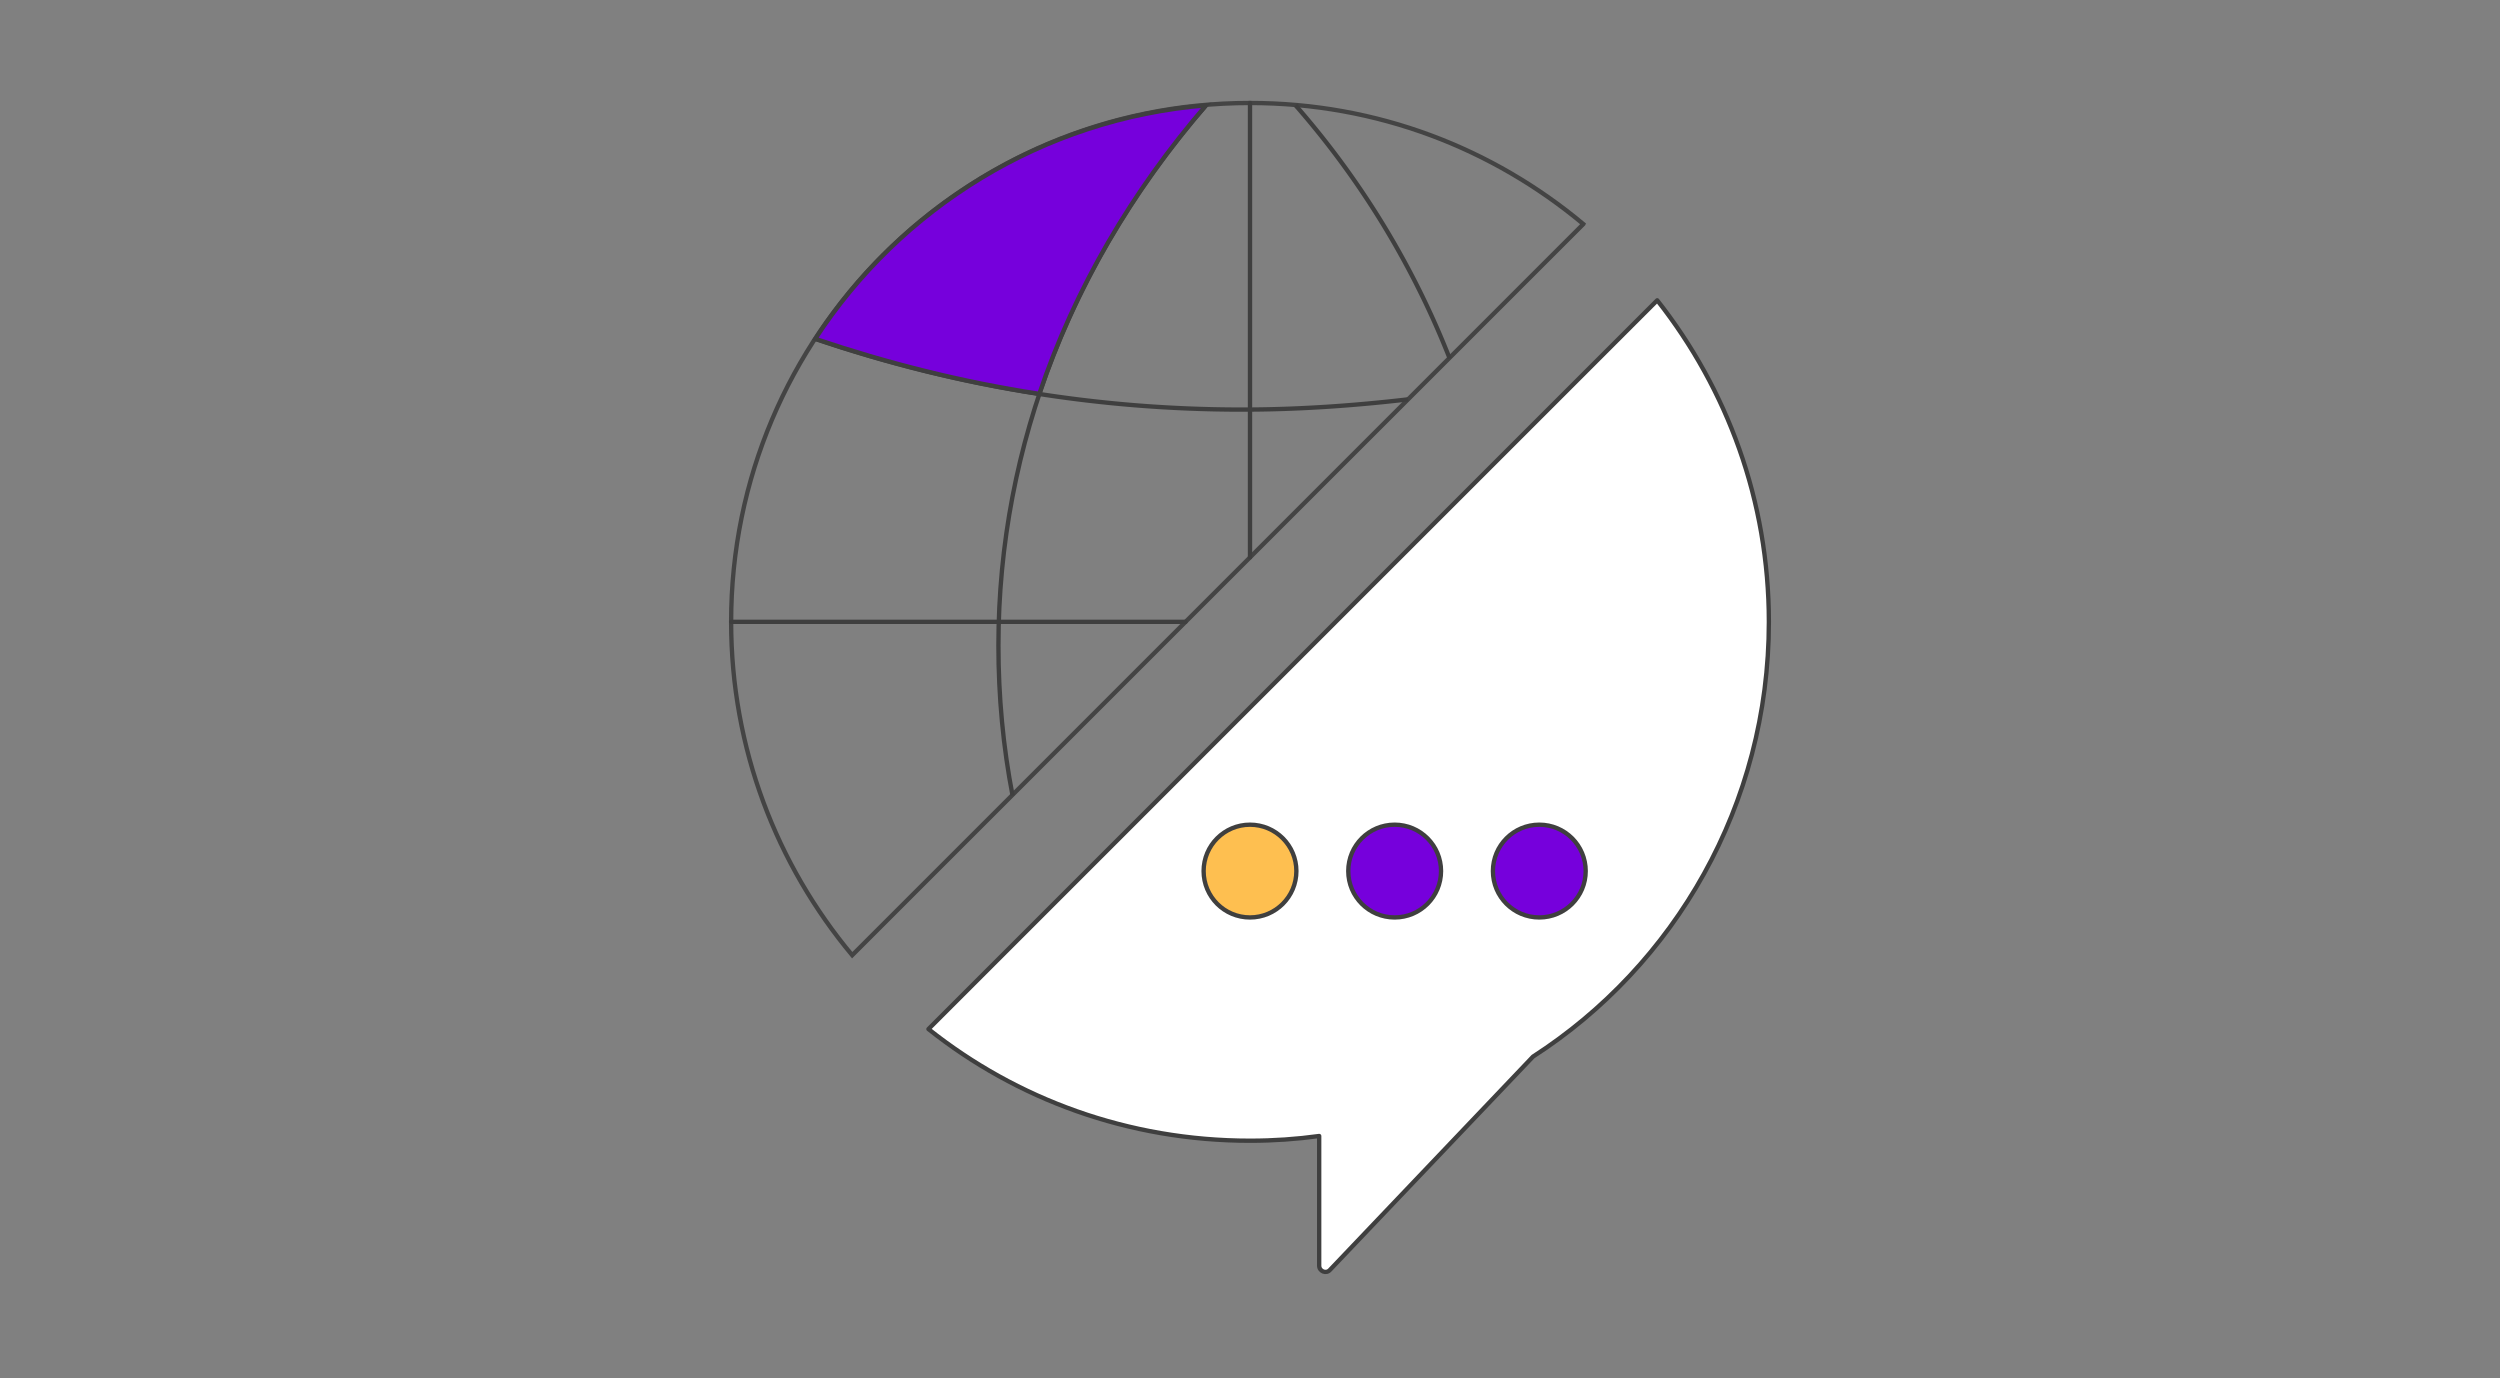 <svg width="575" height="317" fill="none" xmlns="http://www.w3.org/2000/svg"><rect width="100%" height="100%" fill="#808080" stroke="none"/><path d="M406.839 143.027c0-27.846-9.583-53.522-25.676-73.955L213.545 236.69c20.252 16.093 45.928 25.676 73.955 25.676 5.424 0 10.668-.361 15.912-1.085v29.835c0 1.266 1.627 1.989 2.531.904l46.651-49.001c32.547-20.975 54.245-57.862 54.245-99.992Z" fill="#fff" stroke="#3F3F3F" stroke-linecap="round" stroke-linejoin="round"/><path d="M287.5 211.014c5.892 0 10.668-4.776 10.668-10.668 0-5.892-4.776-10.668-10.668-10.668-5.892 0-10.668 4.776-10.668 10.668 0 5.892 4.776 10.668 10.668 10.668Z" fill="#FEBF50" stroke="#3F3F3F" stroke-miterlimit="10"/><path d="M320.77 211.014c5.892 0 10.669-4.776 10.669-10.668 0-5.892-4.777-10.668-10.669-10.668s-10.668 4.776-10.668 10.668c0 5.892 4.776 10.668 10.668 10.668ZM354.041 211.014c5.892 0 10.668-4.776 10.668-10.668 0-5.892-4.776-10.668-10.668-10.668-5.892 0-10.668 4.776-10.668 10.668 0 5.892 4.776 10.668 10.668 10.668Z" fill="#7600DC" stroke="#3F3F3F" stroke-miterlimit="10"/><path d="M364.166 51.533c-20.794-17.358-47.374-27.846-76.666-27.846-65.818 0-119.34 53.342-119.34 119.34 0 29.112 10.488 55.873 27.846 76.667l168.16-168.16Z" stroke="#444" stroke-miterlimit="10"/><path d="M168.16 143.026h104.513M287.5 23.688V128.2" stroke="#3F3F3F" stroke-linecap="round" stroke-linejoin="round"/><path d="M187.508 77.933a303.852 303.852 0 0 0 98.184 16.273c13.019 0 25.676-.904 38.152-2.35" stroke="#3F3F3F" stroke-miterlimit="10"/><path d="M277.374 24.23c-30.016 34.536-47.736 77.57-47.736 124.221 0 11.753 1.085 23.326 3.255 34.536" stroke="#3F3F3F" stroke-miterlimit="10"/><path d="M277.374 24.23c-16.997 19.709-30.196 42.13-38.333 66.36-17.72-2.713-34.898-7.052-51.533-12.658 19.528-30.015 52.256-50.629 89.866-53.703Z" fill="#7600DC" stroke="#3F3F3F" stroke-miterlimit="10"/><path d="M297.987 24.23a198.914 198.914 0 0 1 35.441 58.223" stroke="#3F3F3F" stroke-miterlimit="10"/></svg>